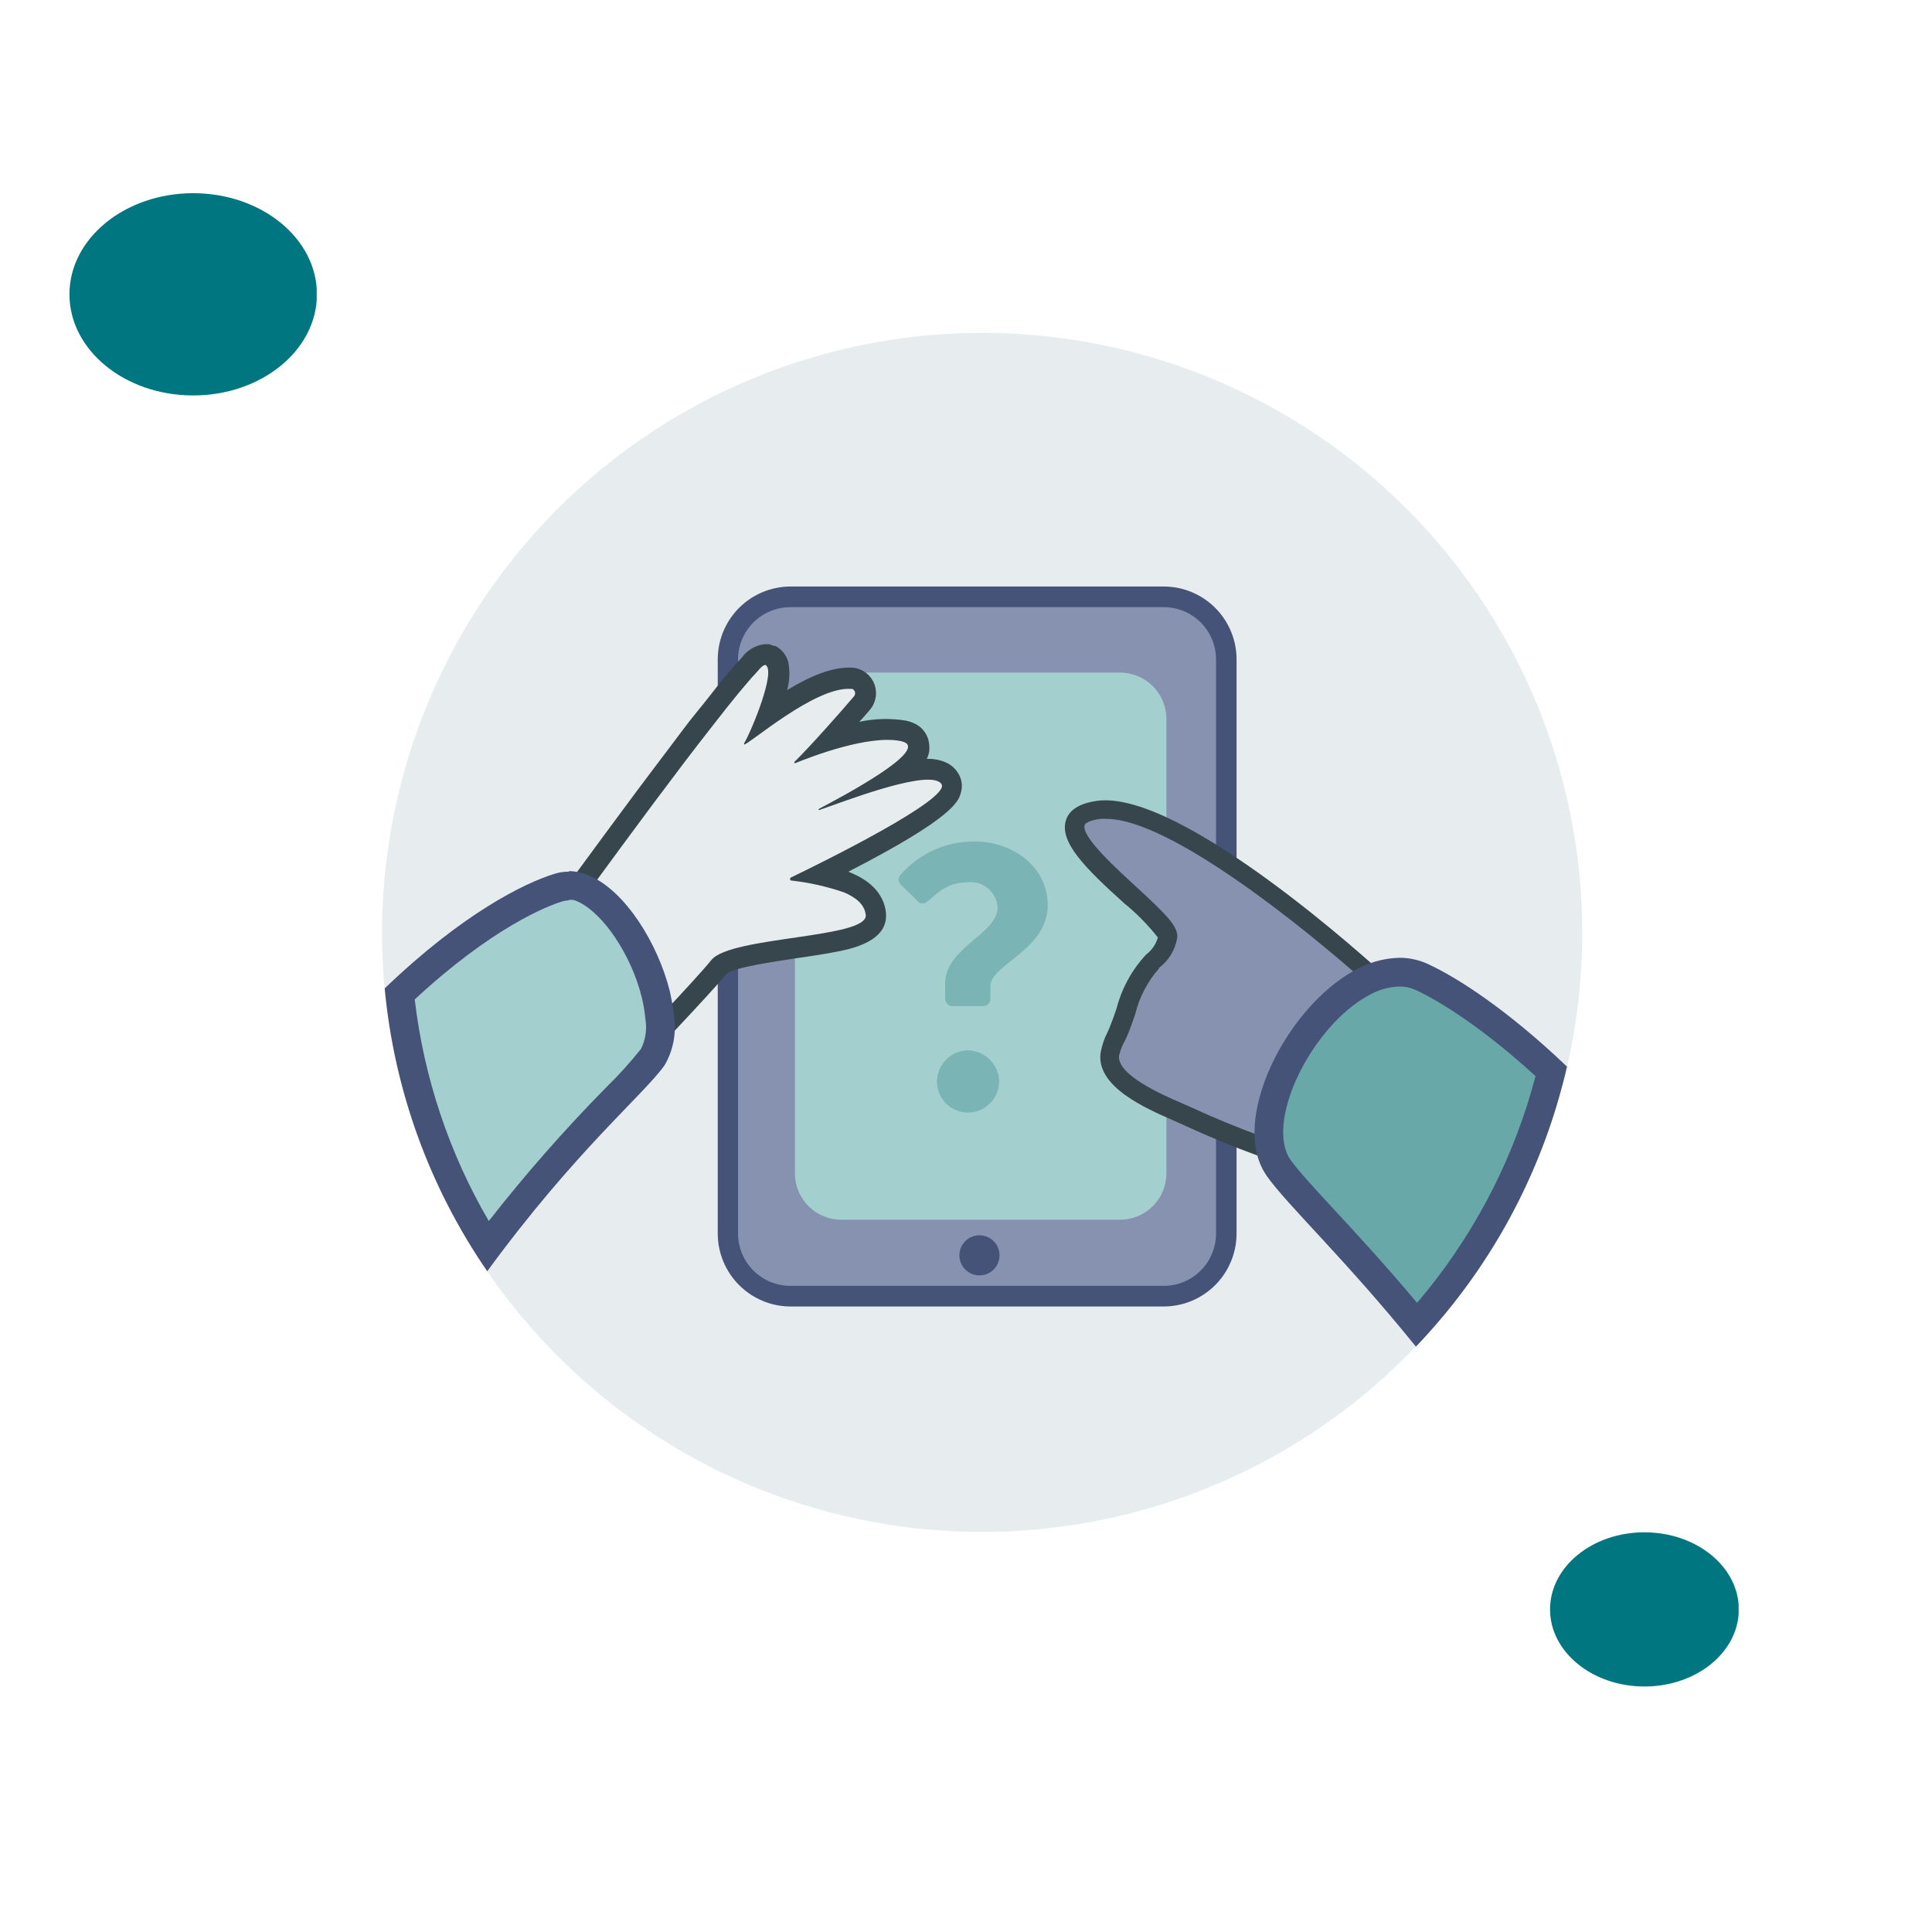 <svg xmlns="http://www.w3.org/2000/svg" xmlns:xlink="http://www.w3.org/1999/xlink" width="1080" zoomAndPan="magnify" viewBox="0 0 810 810" height="1080" preserveAspectRatio="xMidYMid meet" version="1.0"><defs><clipPath id="d1df1f492a"><path d="M 649.863 642.426 L 729 642.426 L 729 707.094 L 649.863 707.094 Z M 649.863 642.426 " clip-rule="nonzero"/></clipPath><clipPath id="07a725b141"><path d="M 729.012 674.75 C 729.012 692.609 711.301 707.074 689.457 707.074 C 667.613 707.074 649.863 692.609 649.863 674.75 C 649.863 656.891 667.574 642.426 689.418 642.426 C 711.262 642.426 729.012 656.891 729.012 674.75 " clip-rule="nonzero"/></clipPath><clipPath id="9973d53583"><path d="M 29.117 81 L 133 81 L 133 166 L 29.117 166 Z M 29.117 81 " clip-rule="nonzero"/></clipPath><clipPath id="fc3a51fe8c"><path d="M 132.875 123.395 C 132.875 146.789 109.668 165.793 80.996 165.793 C 52.328 165.793 29.117 146.789 29.117 123.395 C 29.117 100.004 52.328 81 80.996 81 C 109.668 81 132.875 99.965 132.875 123.395 " clip-rule="nonzero"/></clipPath><clipPath id="ff11c48582"><path d="M 160.141 139 L 663.391 139 L 663.391 642.23 L 160.141 642.23 Z M 160.141 139 " clip-rule="nonzero"/></clipPath></defs><rect x="-81" width="972" fill="#ffffff" y="-81" height="972" fill-opacity="1"/><rect x="-81" width="972" fill="#ffffff" y="-81" height="972" fill-opacity="1"/><g clip-path="url(#d1df1f492a)"><g clip-path="url(#07a725b141)"><path fill="#007681" d="M 649.863 642.426 L 728.93 642.426 L 728.93 707.094 L 649.863 707.094 Z M 649.863 642.426 " fill-opacity="1" fill-rule="nonzero"/></g></g><g clip-path="url(#9973d53583)"><g clip-path="url(#fc3a51fe8c)"><path fill="#007681" d="M 29.117 81 L 132.781 81 L 132.781 165.785 L 29.117 165.785 Z M 29.117 81 " fill-opacity="1" fill-rule="nonzero"/></g></g><g clip-path="url(#ff11c48582)"><path fill="#e7edef" d="M 656.973 447.184 C 655.977 451.562 654.832 455.941 653.586 460.273 C 650.91 469.586 647.699 478.711 643.961 487.652 C 640.227 496.594 635.984 505.289 631.238 513.738 C 626.492 522.188 621.273 530.336 615.582 538.18 C 609.891 546.023 603.766 553.512 597.207 560.645 C 596.012 561.988 594.77 563.281 593.523 564.574 C 589.387 568.902 585.098 573.078 580.66 577.098 C 576.223 581.121 571.648 584.98 566.938 588.676 C 562.227 592.371 557.387 595.891 552.422 599.242 C 547.461 602.59 542.383 605.758 537.191 608.746 C 532.004 611.73 526.711 614.531 521.324 617.141 C 515.934 619.75 510.457 622.164 504.895 624.379 C 499.332 626.598 493.699 628.613 487.992 630.43 C 482.285 632.246 476.523 633.855 470.699 635.262 C 464.879 636.664 459.016 637.859 453.109 638.844 C 447.203 639.828 441.27 640.602 435.305 641.164 C 429.344 641.727 423.371 642.074 417.383 642.207 C 411.398 642.344 405.414 642.266 399.434 641.973 C 393.449 641.68 387.488 641.176 381.543 640.457 C 375.598 639.738 369.688 638.809 363.809 637.668 C 357.93 636.527 352.098 635.18 346.316 633.621 C 340.535 632.066 334.816 630.305 329.16 628.34 C 323.504 626.371 317.922 624.207 312.422 621.844 C 306.918 619.48 301.508 616.922 296.188 614.172 C 290.871 611.422 285.656 608.488 280.547 605.363 C 275.438 602.242 270.445 598.941 265.57 595.461 C 260.695 591.984 255.953 588.336 251.34 584.516 C 246.727 580.699 242.254 576.723 237.926 572.582 C 233.598 568.445 229.422 564.16 225.398 559.727 C 221.375 555.289 217.516 550.715 213.82 546.004 C 210.121 541.293 206.598 536.457 203.246 531.496 C 199.895 526.531 196.727 521.457 193.738 516.266 C 190.75 511.078 187.949 505.789 185.34 500.398 C 182.727 495.012 180.312 489.535 178.094 483.973 C 175.871 478.414 173.855 472.777 172.035 467.074 C 170.219 461.367 168.605 455.605 167.199 449.785 C 165.793 443.961 164.598 438.098 163.609 432.191 C 162.625 426.285 161.848 420.352 161.285 414.391 C 160.887 410.508 160.637 406.578 160.438 402.746 C 160.234 398.277 160.145 393.805 160.18 389.332 C 160.211 384.855 160.363 380.387 160.633 375.918 C 160.902 371.453 161.293 366.996 161.801 362.551 C 162.309 358.105 162.938 353.676 163.68 349.266 C 164.426 344.852 165.289 340.465 166.266 336.098 C 167.246 331.73 168.34 327.395 169.551 323.086 C 170.762 318.777 172.086 314.508 173.523 310.27 C 174.961 306.031 176.512 301.836 178.176 297.684 C 179.836 293.527 181.609 289.422 183.488 285.363 C 185.371 281.301 187.359 277.293 189.453 273.34 C 191.551 269.387 193.746 265.492 196.051 261.656 C 198.352 257.82 200.758 254.047 203.262 250.34 C 205.766 246.629 208.367 242.992 211.066 239.422 C 213.762 235.852 216.555 232.359 219.438 228.938 C 222.324 225.516 225.297 222.176 228.359 218.914 C 231.422 215.652 234.57 212.473 237.805 209.379 C 241.035 206.285 244.348 203.281 247.742 200.363 C 251.137 197.445 254.602 194.621 258.148 191.891 C 261.691 189.156 265.305 186.523 268.988 183.984 C 272.672 181.445 276.422 179.004 280.234 176.664 C 284.051 174.324 287.926 172.09 291.859 169.957 C 295.793 167.824 299.781 165.797 303.82 163.879 C 307.863 161.957 311.953 160.148 316.09 158.445 C 320.23 156.746 324.41 155.156 328.633 153.676 C 332.855 152.199 337.117 150.832 341.414 149.582 C 345.707 148.332 350.035 147.195 354.391 146.176 C 358.746 145.152 363.129 144.25 367.535 143.465 C 371.938 142.676 376.359 142.008 380.801 141.457 C 385.242 140.906 389.695 140.473 394.156 140.16 C 398.621 139.848 403.09 139.652 407.562 139.578 C 412.039 139.504 416.512 139.547 420.98 139.711 C 425.453 139.875 429.918 140.16 434.375 140.562 C 438.832 140.961 443.273 141.484 447.703 142.121 C 452.129 142.762 456.539 143.52 460.926 144.391 C 465.316 145.266 469.676 146.258 474.012 147.363 C 478.348 148.469 482.652 149.691 486.922 151.027 C 491.191 152.363 495.422 153.816 499.617 155.375 C 503.809 156.938 507.957 158.613 512.062 160.395 C 516.164 162.18 520.219 164.07 524.219 166.07 C 528.223 168.07 532.168 170.176 536.059 172.387 C 539.949 174.598 543.781 176.91 547.547 179.324 C 551.312 181.738 555.012 184.25 558.648 186.863 C 562.281 189.477 565.84 192.184 569.328 194.984 C 572.816 197.785 576.23 200.68 579.562 203.664 C 582.898 206.648 586.148 209.719 589.32 212.875 C 592.488 216.035 595.574 219.273 598.57 222.598 C 601.57 225.918 604.477 229.316 607.293 232.793 C 610.109 236.273 612.828 239.82 615.457 243.445 C 618.082 247.066 620.609 250.758 623.043 254.512 C 625.473 258.27 627.801 262.09 630.023 265.973 C 632.25 269.852 634.371 273.793 636.387 277.785 C 638.402 281.781 640.312 285.824 642.113 289.922 C 643.914 294.02 645.602 298.16 647.18 302.348 C 648.762 306.535 650.227 310.758 651.582 315.023 C 652.934 319.289 654.172 323.586 655.297 327.918 C 656.422 332.25 657.43 336.605 658.324 340.992 C 659.215 345.375 659.988 349.781 660.645 354.207 C 661.301 358.633 661.84 363.074 662.262 367.527 C 662.68 371.984 662.98 376.445 663.164 380.918 C 663.344 385.387 663.406 389.859 663.352 394.336 C 663.293 398.809 663.117 403.277 662.824 407.742 C 662.527 412.207 662.113 416.66 661.582 421.105 C 661.047 425.547 660.398 429.973 659.629 434.379 C 658.859 438.789 657.973 443.172 656.973 447.531 Z M 656.973 447.184 " fill-opacity="1" fill-rule="nonzero"/></g><path fill="#8692af" d="M 514.152 280.281 L 514.152 513.02 C 514.152 514.008 514.105 514.992 514.008 515.973 C 513.91 516.953 513.766 517.926 513.574 518.895 C 513.383 519.863 513.141 520.816 512.855 521.762 C 512.57 522.703 512.238 523.633 511.859 524.543 C 511.484 525.453 511.062 526.344 510.598 527.211 C 510.133 528.082 509.625 528.926 509.078 529.746 C 508.531 530.566 507.945 531.359 507.32 532.121 C 506.691 532.883 506.031 533.613 505.336 534.309 C 504.637 535.008 503.906 535.668 503.145 536.293 C 502.383 536.918 501.594 537.504 500.773 538.055 C 499.953 538.602 499.109 539.109 498.238 539.574 C 497.367 540.039 496.477 540.457 495.566 540.836 C 494.656 541.211 493.73 541.543 492.785 541.832 C 491.84 542.117 490.887 542.355 489.918 542.547 C 488.953 542.742 487.977 542.887 486.996 542.98 C 486.016 543.078 485.031 543.129 484.047 543.129 L 335.305 543.129 C 334.32 543.129 333.336 543.078 332.355 542.98 C 331.371 542.887 330.398 542.742 329.434 542.547 C 328.465 542.355 327.508 542.117 326.566 541.832 C 325.621 541.543 324.695 541.211 323.785 540.836 C 322.871 540.457 321.984 540.039 321.113 539.574 C 320.242 539.109 319.398 538.602 318.578 538.055 C 317.758 537.504 316.969 536.918 316.207 536.293 C 315.445 535.668 314.715 535.008 314.016 534.309 C 313.32 533.613 312.656 532.883 312.031 532.121 C 311.406 531.359 310.82 530.566 310.273 529.746 C 309.727 528.926 309.219 528.082 308.754 527.211 C 308.289 526.344 307.867 525.453 307.492 524.543 C 307.113 523.633 306.781 522.703 306.496 521.762 C 306.207 520.816 305.969 519.863 305.777 518.895 C 305.586 517.926 305.441 516.953 305.344 515.973 C 305.246 514.992 305.199 514.008 305.199 513.02 L 305.199 280.281 C 305.199 279.293 305.246 278.312 305.344 277.328 C 305.441 276.348 305.586 275.375 305.777 274.406 C 305.969 273.441 306.207 272.484 306.496 271.543 C 306.781 270.598 307.113 269.672 307.492 268.758 C 307.867 267.848 308.289 266.957 308.754 266.09 C 309.219 265.219 309.727 264.375 310.273 263.555 C 310.82 262.734 311.406 261.945 312.031 261.18 C 312.656 260.418 313.32 259.691 314.016 258.992 C 314.715 258.297 315.445 257.633 316.207 257.008 C 316.969 256.383 317.758 255.797 318.578 255.25 C 319.398 254.699 320.242 254.195 321.113 253.73 C 321.984 253.266 322.871 252.844 323.785 252.465 C 324.695 252.09 325.621 251.758 326.566 251.473 C 327.508 251.184 328.465 250.945 329.434 250.754 C 330.398 250.559 331.371 250.414 332.355 250.32 C 333.336 250.223 334.32 250.176 335.305 250.176 L 484.047 250.176 C 485.031 250.176 486.016 250.223 486.996 250.32 C 487.977 250.414 488.953 250.559 489.918 250.754 C 490.887 250.945 491.84 251.184 492.785 251.473 C 493.73 251.758 494.656 252.09 495.566 252.465 C 496.477 252.844 497.367 253.266 498.238 253.73 C 499.109 254.195 499.953 254.699 500.773 255.25 C 501.594 255.797 502.383 256.383 503.145 257.008 C 503.906 257.633 504.637 258.297 505.336 258.992 C 506.031 259.691 506.691 260.418 507.32 261.18 C 507.945 261.945 508.531 262.734 509.078 263.555 C 509.625 264.375 510.133 265.219 510.598 266.09 C 511.062 266.957 511.484 267.848 511.859 268.758 C 512.238 269.672 512.57 270.598 512.855 271.543 C 513.141 272.484 513.383 273.441 513.574 274.406 C 513.766 275.375 513.91 276.348 514.008 277.328 C 514.105 278.312 514.152 279.293 514.152 280.281 Z M 514.152 280.281 " fill-opacity="1" fill-rule="nonzero"/><path fill="#465378" d="M 487.977 245.895 L 331.422 245.895 C 330.426 245.895 329.43 245.945 328.434 246.047 C 327.441 246.145 326.457 246.293 325.477 246.488 C 324.496 246.684 323.531 246.93 322.574 247.219 C 321.617 247.512 320.68 247.848 319.758 248.23 C 318.836 248.613 317.934 249.039 317.055 249.512 C 316.172 249.984 315.316 250.496 314.488 251.051 C 313.656 251.605 312.855 252.199 312.086 252.836 C 311.312 253.469 310.574 254.137 309.867 254.844 C 309.16 255.551 308.492 256.289 307.859 257.062 C 307.227 257.832 306.629 258.633 306.074 259.465 C 305.52 260.293 305.008 261.148 304.535 262.031 C 304.062 262.91 303.637 263.812 303.254 264.734 C 302.871 265.656 302.535 266.594 302.242 267.551 C 301.953 268.504 301.711 269.473 301.512 270.453 C 301.316 271.43 301.168 272.418 301.07 273.41 C 300.973 274.406 300.922 275.402 300.918 276.398 L 300.918 517.199 C 300.922 518.199 300.973 519.195 301.07 520.191 C 301.168 521.184 301.316 522.172 301.512 523.152 C 301.711 524.133 301.953 525.102 302.242 526.055 C 302.535 527.012 302.871 527.953 303.254 528.875 C 303.637 529.797 304.062 530.699 304.535 531.582 C 305.004 532.461 305.52 533.316 306.074 534.148 C 306.629 534.98 307.223 535.781 307.855 536.555 C 308.488 537.328 309.16 538.066 309.863 538.773 C 310.57 539.48 311.309 540.152 312.082 540.785 C 312.852 541.422 313.652 542.016 314.484 542.574 C 315.312 543.129 316.168 543.645 317.051 544.117 C 317.93 544.59 318.832 545.02 319.754 545.402 C 320.676 545.785 321.617 546.125 322.57 546.418 C 323.527 546.711 324.492 546.953 325.473 547.152 C 326.453 547.348 327.441 547.5 328.434 547.598 C 329.43 547.699 330.426 547.754 331.422 547.754 L 487.977 547.754 C 488.977 547.75 489.973 547.695 490.965 547.594 C 491.957 547.492 492.941 547.344 493.922 547.145 C 494.898 546.945 495.863 546.699 496.82 546.406 C 497.773 546.113 498.711 545.773 499.633 545.387 C 500.551 545.004 501.453 544.574 502.332 544.102 C 503.211 543.629 504.062 543.113 504.895 542.555 C 505.723 542 506.52 541.402 507.289 540.77 C 508.062 540.133 508.797 539.465 509.504 538.758 C 510.207 538.051 510.875 537.309 511.508 536.539 C 512.141 535.766 512.734 534.965 513.289 534.133 C 513.844 533.305 514.355 532.449 514.824 531.566 C 515.293 530.688 515.719 529.785 516.102 528.863 C 516.484 527.941 516.82 527.004 517.109 526.047 C 517.402 525.094 517.645 524.125 517.84 523.145 C 518.035 522.168 518.184 521.18 518.281 520.188 C 518.379 519.195 518.43 518.199 518.434 517.199 L 518.434 276.398 C 518.43 275.402 518.379 274.406 518.281 273.414 C 518.184 272.422 518.035 271.438 517.84 270.457 C 517.645 269.48 517.398 268.512 517.109 267.559 C 516.82 266.605 516.484 265.668 516.102 264.746 C 515.719 263.824 515.293 262.922 514.824 262.043 C 514.352 261.164 513.84 260.309 513.285 259.48 C 512.73 258.648 512.141 257.848 511.508 257.078 C 510.875 256.305 510.207 255.566 509.5 254.863 C 508.797 254.156 508.059 253.484 507.289 252.852 C 506.516 252.219 505.719 251.625 504.891 251.066 C 504.059 250.512 503.207 250 502.328 249.527 C 501.449 249.055 500.547 248.629 499.629 248.246 C 498.707 247.859 497.77 247.523 496.816 247.23 C 495.863 246.938 494.895 246.695 493.918 246.496 C 492.941 246.301 491.953 246.152 490.961 246.051 C 489.969 245.949 488.977 245.898 487.977 245.895 Z M 509.824 517.199 C 509.824 517.918 509.789 518.633 509.719 519.344 C 509.648 520.055 509.543 520.766 509.402 521.465 C 509.266 522.168 509.09 522.863 508.883 523.547 C 508.676 524.234 508.434 524.906 508.16 525.57 C 507.887 526.23 507.582 526.875 507.246 527.508 C 506.906 528.141 506.539 528.754 506.145 529.352 C 505.746 529.945 505.32 530.52 504.867 531.074 C 504.414 531.629 503.934 532.16 503.426 532.664 C 502.922 533.172 502.391 533.652 501.84 534.109 C 501.285 534.562 500.711 534.992 500.117 535.391 C 499.523 535.789 498.91 536.156 498.277 536.496 C 497.648 536.832 497 537.141 496.34 537.414 C 495.68 537.691 495.008 537.934 494.32 538.141 C 493.637 538.352 492.945 538.527 492.242 538.668 C 491.539 538.809 490.832 538.914 490.121 538.988 C 489.406 539.059 488.691 539.094 487.977 539.098 L 331.422 539.098 C 330.703 539.098 329.988 539.066 329.273 538.996 C 328.559 538.926 327.848 538.824 327.141 538.684 C 326.438 538.547 325.738 538.375 325.051 538.168 C 324.363 537.957 323.688 537.719 323.023 537.445 C 322.355 537.172 321.707 536.867 321.074 536.527 C 320.438 536.191 319.82 535.824 319.223 535.426 C 318.625 535.027 318.047 534.602 317.492 534.148 C 316.934 533.691 316.402 533.211 315.891 532.703 C 315.383 532.195 314.898 531.668 314.441 531.113 C 313.984 530.559 313.555 529.98 313.156 529.387 C 312.754 528.789 312.383 528.172 312.043 527.539 C 311.703 526.906 311.395 526.258 311.117 525.594 C 310.84 524.934 310.598 524.258 310.387 523.57 C 310.18 522.883 310 522.188 309.859 521.48 C 309.719 520.777 309.609 520.066 309.539 519.352 C 309.469 518.637 309.43 517.918 309.43 517.199 L 309.43 276.398 C 309.426 274.191 309.758 272.035 310.422 269.93 C 310.77 268.824 311.203 267.754 311.719 266.715 C 312.234 265.676 312.832 264.688 313.504 263.742 C 314.18 262.801 314.922 261.914 315.738 261.09 C 316.551 260.266 317.426 259.508 318.359 258.82 C 319.293 258.137 320.273 257.527 321.305 256.996 C 322.336 256.465 323.398 256.016 324.5 255.652 C 325.602 255.293 326.723 255.02 327.867 254.832 C 329.012 254.648 330.164 254.555 331.324 254.555 L 487.977 254.555 C 488.691 254.555 489.406 254.59 490.117 254.664 C 490.828 254.734 491.535 254.84 492.234 254.98 C 492.938 255.121 493.629 255.297 494.312 255.504 C 494.996 255.715 495.668 255.957 496.328 256.23 C 496.988 256.504 497.637 256.809 498.266 257.148 C 498.895 257.484 499.508 257.852 500.102 258.25 C 500.695 258.648 501.27 259.074 501.824 259.527 C 502.375 259.98 502.902 260.461 503.41 260.965 C 503.914 261.473 504.395 262 504.848 262.555 C 505.301 263.105 505.727 263.68 506.125 264.273 C 506.523 264.867 506.891 265.48 507.23 266.109 C 507.566 266.742 507.871 267.387 508.148 268.047 C 508.422 268.707 508.664 269.379 508.871 270.062 C 509.078 270.746 509.254 271.441 509.395 272.141 C 509.535 272.844 509.641 273.547 509.715 274.258 C 509.785 274.973 509.82 275.684 509.824 276.398 Z M 509.824 517.199 " fill-opacity="1" fill-rule="nonzero"/><path fill="#a4cfcf" d="M 489.023 301.43 L 489.023 491.922 C 489.023 492.559 488.992 493.195 488.93 493.828 C 488.867 494.461 488.773 495.094 488.648 495.719 C 488.523 496.344 488.371 496.961 488.184 497.57 C 488 498.18 487.785 498.777 487.539 499.367 C 487.297 499.957 487.023 500.531 486.727 501.094 C 486.426 501.656 486.098 502.203 485.742 502.73 C 485.391 503.262 485.008 503.773 484.605 504.266 C 484.203 504.758 483.773 505.23 483.324 505.68 C 482.871 506.129 482.402 506.559 481.91 506.961 C 481.414 507.367 480.906 507.746 480.375 508.098 C 479.844 508.453 479.301 508.781 478.738 509.082 C 478.176 509.383 477.598 509.652 477.012 509.898 C 476.422 510.141 475.824 510.355 475.215 510.539 C 474.602 510.727 473.984 510.879 473.359 511.004 C 472.734 511.129 472.105 511.223 471.473 511.285 C 470.836 511.348 470.203 511.379 469.566 511.379 L 352.723 511.379 C 352.086 511.379 351.449 511.348 350.816 511.285 C 350.18 511.223 349.551 511.129 348.926 511.004 C 348.301 510.879 347.684 510.727 347.074 510.539 C 346.465 510.355 345.863 510.141 345.277 509.898 C 344.688 509.652 344.113 509.383 343.551 509.082 C 342.988 508.781 342.441 508.453 341.914 508.098 C 341.383 507.746 340.871 507.367 340.379 506.961 C 339.887 506.559 339.414 506.129 338.965 505.68 C 338.512 505.23 338.086 504.758 337.68 504.266 C 337.277 503.773 336.898 503.262 336.543 502.73 C 336.191 502.203 335.863 501.656 335.562 501.094 C 335.262 500.531 334.988 499.957 334.746 499.367 C 334.504 498.777 334.289 498.18 334.102 497.57 C 333.918 496.961 333.762 496.344 333.641 495.719 C 333.516 495.094 333.422 494.461 333.359 493.828 C 333.297 493.195 333.266 492.559 333.266 491.922 L 333.266 301.43 C 333.266 300.793 333.297 300.156 333.359 299.523 C 333.422 298.887 333.516 298.258 333.641 297.633 C 333.762 297.008 333.918 296.391 334.102 295.781 C 334.289 295.172 334.504 294.574 334.746 293.984 C 334.988 293.395 335.262 292.82 335.562 292.258 C 335.863 291.695 336.191 291.148 336.543 290.621 C 336.898 290.09 337.277 289.578 337.68 289.086 C 338.086 288.594 338.512 288.121 338.965 287.672 C 339.414 287.223 339.887 286.793 340.379 286.391 C 340.871 285.984 341.383 285.605 341.914 285.25 C 342.441 284.898 342.988 284.57 343.551 284.27 C 344.113 283.969 344.688 283.699 345.277 283.453 C 345.863 283.211 346.465 282.996 347.074 282.812 C 347.684 282.625 348.301 282.473 348.926 282.348 C 349.551 282.223 350.18 282.129 350.816 282.066 C 351.449 282.004 352.086 281.973 352.723 281.973 L 469.566 281.973 C 470.203 281.973 470.836 282.004 471.473 282.066 C 472.105 282.129 472.734 282.223 473.359 282.348 C 473.984 282.473 474.602 282.625 475.215 282.812 C 475.824 282.996 476.422 283.211 477.012 283.453 C 477.598 283.699 478.176 283.969 478.738 284.27 C 479.301 284.57 479.844 284.898 480.375 285.25 C 480.906 285.605 481.414 285.984 481.91 286.391 C 482.402 286.793 482.871 287.223 483.324 287.672 C 483.773 288.121 484.203 288.594 484.605 289.086 C 485.008 289.578 485.391 290.09 485.742 290.621 C 486.098 291.148 486.426 291.695 486.727 292.258 C 487.023 292.82 487.297 293.395 487.539 293.984 C 487.785 294.574 488 295.172 488.184 295.781 C 488.371 296.391 488.523 297.008 488.648 297.633 C 488.773 298.258 488.867 298.887 488.93 299.523 C 488.992 300.156 489.023 300.793 489.023 301.43 Z M 489.023 301.43 " fill-opacity="1" fill-rule="nonzero"/><path fill="#465378" d="M 419.055 526.309 C 419.055 526.859 419 527.406 418.895 527.949 C 418.785 528.488 418.625 529.016 418.414 529.527 C 418.203 530.035 417.945 530.52 417.637 530.98 C 417.332 531.438 416.984 531.863 416.594 532.254 C 416.203 532.645 415.777 532.992 415.316 533.301 C 414.859 533.605 414.375 533.867 413.863 534.078 C 413.355 534.289 412.828 534.449 412.285 534.555 C 411.746 534.664 411.199 534.719 410.645 534.719 C 410.094 534.719 409.547 534.664 409.004 534.555 C 408.465 534.449 407.938 534.289 407.426 534.078 C 406.918 533.867 406.434 533.605 405.973 533.301 C 405.516 532.992 405.09 532.645 404.699 532.254 C 404.309 531.863 403.961 531.438 403.652 530.98 C 403.348 530.52 403.086 530.035 402.875 529.527 C 402.664 529.016 402.504 528.488 402.398 527.949 C 402.289 527.406 402.234 526.859 402.234 526.309 C 402.234 525.754 402.289 525.207 402.398 524.668 C 402.504 524.125 402.664 523.598 402.875 523.09 C 403.086 522.578 403.348 522.094 403.652 521.637 C 403.961 521.176 404.309 520.75 404.699 520.359 C 405.09 519.969 405.516 519.621 405.973 519.316 C 406.434 519.008 406.918 518.75 407.426 518.539 C 407.938 518.328 408.465 518.168 409.004 518.059 C 409.547 517.953 410.094 517.898 410.645 517.898 C 411.199 517.898 411.746 517.953 412.285 518.059 C 412.828 518.168 413.355 518.328 413.863 518.539 C 414.375 518.75 414.859 519.008 415.316 519.316 C 415.777 519.621 416.203 519.969 416.594 520.359 C 416.984 520.75 417.332 521.176 417.637 521.637 C 417.945 522.094 418.203 522.578 418.414 523.09 C 418.625 523.598 418.785 524.125 418.895 524.668 C 419 525.207 419.055 525.754 419.055 526.309 Z M 419.055 526.309 " fill-opacity="1" fill-rule="nonzero"/><path fill="#e7edef" d="M 301.465 405.234 C 295.047 413.148 269.121 440.418 257.227 452.758 C 249.215 442.805 240.758 433.602 232.695 423.848 C 227.719 417.727 223.039 411.258 218.461 404.836 C 218.859 404.438 219.109 404.09 219.258 403.941 L 233.293 384.535 L 244.391 369.355 L 257.027 352.137 C 261.508 346.117 265.938 340.094 270.414 334.125 C 274.895 328.152 279.172 322.379 283.602 316.559 C 288.031 310.734 291.715 305.957 295.793 300.734 C 299.227 296.355 302.609 292.023 306.145 287.746 C 308.781 284.559 311.121 281.625 313.859 278.836 L 314.406 278.34 C 315.164 277.23 316.109 276.316 317.242 275.59 C 318.371 274.863 319.602 274.387 320.922 274.16 L 322.219 274.16 L 323.262 274.656 C 324.051 275.078 324.723 275.641 325.277 276.34 C 325.828 277.043 326.219 277.824 326.449 278.688 C 327.691 283.168 325.203 291.926 322.316 299.637 C 334.559 291.078 347.496 283.465 357.152 284.262 C 357.824 284.305 358.469 284.453 359.09 284.711 C 359.543 284.91 359.969 285.16 360.363 285.461 C 360.754 285.758 361.109 286.102 361.426 286.48 C 361.742 286.863 362.012 287.273 362.23 287.719 C 362.449 288.16 362.617 288.625 362.73 289.105 C 362.844 289.586 362.898 290.074 362.902 290.57 C 362.902 291.066 362.844 291.555 362.73 292.035 C 362.617 292.52 362.453 292.98 362.234 293.426 C 362.012 293.867 361.746 294.281 361.43 294.664 C 358.445 298.145 353.07 304.266 347.797 310.188 C 358.047 307.055 370.238 304.516 378.945 306.355 C 379.66 306.52 380.355 306.738 381.035 307.004 C 381.629 307.215 382.18 307.508 382.688 307.879 C 383.195 308.254 383.637 308.695 384.012 309.199 C 384.387 309.703 384.684 310.25 384.898 310.844 C 385.109 311.438 385.234 312.047 385.266 312.676 C 385.266 314.516 385.266 317.652 376.656 324.172 C 379.523 323.211 382.469 322.664 385.488 322.539 C 388.508 322.41 391.488 322.707 394.422 323.426 C 395.906 324.027 397.102 324.988 398.008 326.312 C 398.48 327.051 398.777 327.855 398.898 328.723 C 399.02 329.594 398.953 330.445 398.703 331.289 C 398.008 333.676 396.066 340.742 343.566 366.816 C 347.609 367.527 351.543 368.641 355.359 370.152 C 356.859 370.574 358.27 371.195 359.59 372.02 C 360.91 372.844 362.09 373.832 363.129 374.992 C 364.172 376.148 365.027 377.43 365.703 378.832 C 366.379 380.234 366.848 381.703 367.102 383.238 C 368.051 392.445 354.164 394.484 333.215 397.523 C 321.719 399.113 304.453 401.652 301.465 405.234 Z M 301.465 405.234 " fill-opacity="1" fill-rule="nonzero"/><path fill="#37454c" d="M 304.699 408.172 C 297.883 416.531 271.609 444.098 259.914 456.242 L 254.691 449.375 C 266.633 436.934 292.109 410.16 298.281 402.449 C 306.441 392.496 363.918 393.441 362.973 383.637 C 362.523 379.16 358.742 376.223 353.867 374.133 C 346.652 371.66 339.254 370 331.672 369.156 C 331.379 369.039 331.234 368.824 331.234 368.512 C 331.234 368.195 331.379 367.98 331.672 367.863 C 343.566 362.141 398.801 334.969 394.723 328.75 C 394.32 328.168 393.789 327.754 393.129 327.504 C 384.867 324.07 354.414 335.816 343.367 339.648 C 343.246 339.594 343.188 339.504 343.188 339.375 C 343.188 339.242 343.246 339.152 343.367 339.102 C 354.863 333.078 388.402 314.965 379.098 311.133 L 377.801 310.734 C 364.367 307.898 340.281 317.156 333.465 319.941 L 333.164 319.941 C 333.113 319.91 333.07 319.867 333.043 319.816 C 333.012 319.762 332.996 319.703 332.996 319.645 C 332.996 319.582 333.012 319.523 333.043 319.473 C 333.07 319.418 333.113 319.375 333.164 319.344 C 339.336 313.324 353.07 297.848 358.047 291.926 C 358.145 291.809 358.227 291.68 358.297 291.543 C 358.367 291.406 358.418 291.266 358.453 291.117 C 358.488 290.969 358.508 290.816 358.512 290.664 C 358.512 290.512 358.496 290.359 358.461 290.211 C 358.426 290.062 358.379 289.918 358.309 289.781 C 358.242 289.641 358.16 289.516 358.066 289.395 C 357.969 289.277 357.859 289.172 357.738 289.078 C 357.617 288.984 357.488 288.902 357.352 288.84 C 357.152 288.793 356.953 288.793 356.754 288.84 C 341.824 287.598 313.359 312.676 311.965 312.129 C 311.965 312.129 311.965 312.129 311.965 311.633 C 315.004 306.656 325.551 281.125 320.922 278.789 C 319.582 278.789 317.887 281.176 317.043 282.074 C 314.406 284.809 312.066 287.797 309.527 290.73 C 306.043 294.961 302.66 299.289 299.277 303.621 C 295.148 308.844 291.117 314.121 287.086 319.395 L 273.898 336.91 L 260.562 354.926 L 247.922 372.145 L 236.824 387.07 L 228.168 399.016 L 222.793 406.43 C 222.793 406.727 222.047 407.375 221.301 408.219 L 216.324 400.855 L 221.301 393.641 C 224.184 389.609 227.121 385.629 230.008 381.648 C 233.691 376.672 237.371 371.695 241.105 366.719 C 245.336 360.945 249.516 355.223 253.793 349.449 L 267.129 331.438 C 271.559 325.566 275.938 319.691 280.367 313.871 C 284.797 308.047 288.23 303.223 292.359 298.246 C 296.492 293.27 299.676 288.941 302.762 285.207 C 305.844 281.477 307.738 279.035 310.672 276.102 L 310.973 275.754 C 312.094 274.18 313.488 272.898 315.152 271.91 C 316.812 270.922 318.605 270.312 320.527 270.078 L 322.516 270.078 L 324.508 270.824 L 325.105 270.824 C 326.426 271.523 327.555 272.457 328.488 273.625 C 329.422 274.793 330.086 276.102 330.477 277.543 C 331.246 281.516 331.082 285.445 329.98 289.336 C 339.633 283.465 349.289 279.387 357.449 279.934 C 358.586 280.02 359.684 280.285 360.734 280.73 C 361.121 280.895 361.5 281.082 361.867 281.289 C 362.23 281.5 362.586 281.73 362.922 281.98 C 363.262 282.23 363.586 282.5 363.895 282.789 C 364.199 283.078 364.488 283.387 364.762 283.707 C 365.031 284.031 365.285 284.367 365.516 284.723 C 365.746 285.074 365.957 285.438 366.145 285.816 C 366.336 286.195 366.5 286.582 366.645 286.977 C 366.785 287.375 366.906 287.777 367 288.188 C 367.098 288.602 367.168 289.016 367.215 289.434 C 367.262 289.852 367.281 290.273 367.281 290.695 C 367.277 291.117 367.25 291.539 367.195 291.957 C 367.145 292.375 367.066 292.789 366.965 293.199 C 366.863 293.609 366.742 294.012 366.594 294.406 C 366.445 294.801 366.273 295.184 366.078 295.559 C 365.887 295.934 365.668 296.297 365.434 296.645 C 365.195 296.996 364.941 297.328 364.664 297.648 C 363.52 298.992 362.027 300.734 360.285 302.625 C 366.758 301.242 373.258 301.078 379.793 302.125 C 380.789 302.312 381.754 302.613 382.68 303.023 C 383.66 303.391 384.566 303.895 385.402 304.531 C 386.234 305.168 386.957 305.91 387.574 306.762 C 388.188 307.609 388.668 308.531 389.012 309.52 C 389.355 310.512 389.551 311.527 389.598 312.578 C 389.801 314.539 389.453 316.395 388.551 318.148 C 391.145 318.07 393.648 318.5 396.066 319.445 C 398.383 320.371 400.227 321.879 401.59 323.973 C 402.414 325.211 402.938 326.566 403.152 328.039 C 403.371 329.512 403.266 330.957 402.832 332.383 C 401.887 335.867 399.996 342.684 355.656 365.473 L 357 366.023 C 368 370.648 370.934 377.668 371.434 382.691 C 372.129 389.906 366.906 394.984 355.906 397.871 C 349.836 399.414 342.023 400.559 333.812 401.75 C 324.355 403.195 308.184 405.535 304.699 408.172 Z M 304.699 408.172 " fill-opacity="1" fill-rule="nonzero"/><path fill="#8692af" d="M 577.648 411.406 C 577.648 411.406 494.496 334.672 460.609 339.547 C 426.719 344.426 490.465 383.938 489.668 392.793 C 489.262 394.883 488.48 396.82 487.328 398.609 C 486.176 400.398 484.734 401.91 483 403.145 C 474.59 411.156 473.047 422.551 468.52 433.004 C 466.957 435.961 465.844 439.078 465.188 442.359 C 463.645 454.848 488.574 464.055 497.383 468.137 C 507.934 473.109 518.68 477.391 529.578 481.371 L 530.473 481.719 Z M 577.648 411.406 " fill-opacity="1" fill-rule="nonzero"/><path fill="#37454c" d="M 532.066 486.25 L 528.383 484.906 C 517.039 480.773 506.09 476.246 495.891 471.52 L 492.355 469.926 C 480.113 464.602 459.711 455.645 461.402 441.613 C 461.91 438.543 462.871 435.621 464.289 432.852 L 465.035 431.211 C 466.18 428.426 467.176 425.637 468.172 422.652 C 469.262 418.469 470.848 414.48 472.926 410.691 C 475.008 406.902 477.52 403.426 480.465 400.258 C 481.664 399.363 482.691 398.297 483.543 397.059 C 484.395 395.824 485.027 394.484 485.438 393.043 C 481.301 387.785 476.641 383.039 471.457 378.812 C 454.836 363.883 444.137 353.035 446.875 343.977 C 448.215 339.547 452.598 336.812 459.859 335.766 C 495.191 330.789 576.754 405.434 580.188 408.617 L 582.727 410.957 Z M 463.941 343.332 C 463.031 343.254 462.117 343.254 461.203 343.332 C 456.824 343.926 454.984 345.121 454.734 345.918 C 453.242 350.895 468.77 364.828 477.078 372.441 C 488.574 383.141 494.098 388.367 493.551 393.191 C 493.133 395.711 492.262 398.066 490.934 400.25 C 489.609 402.434 487.93 404.297 485.887 405.832 L 485.887 406.082 C 483.473 408.82 481.422 411.812 479.738 415.051 C 478.055 418.293 476.789 421.688 475.934 425.238 C 474.891 428.227 473.844 431.359 472.551 434.348 L 471.703 436.137 C 470.559 438.16 469.715 440.297 469.168 442.559 C 468.172 450.617 487.23 458.98 495.344 462.461 L 499.074 464.105 C 508.48 468.434 518.48 472.613 528.934 476.445 L 572.426 411.754 C 548.59 390.457 490.766 343.332 463.941 343.332 Z M 463.941 343.332 " fill-opacity="1" fill-rule="nonzero"/><path fill="#a4cfcf" d="M 204.527 522.527 C 199.469 514.566 194.883 506.34 190.77 497.852 C 186.656 489.363 183.043 480.668 179.93 471.766 C 176.816 462.859 174.227 453.805 172.16 444.602 C 170.09 435.402 168.555 426.109 167.555 416.73 C 202.09 384.086 227.27 374.184 234.188 371.945 C 235.32 371.582 236.484 371.367 237.672 371.297 L 238.469 371.297 C 239.422 371.305 240.367 371.402 241.305 371.594 C 242.484 371.93 243.629 372.363 244.738 372.891 C 257.027 377.867 270.066 397.125 274.992 417.227 C 275.391 418.82 275.738 420.461 275.988 422.203 C 276.289 423.852 276.504 425.512 276.637 427.18 C 277.078 429.98 277.047 432.773 276.543 435.566 C 276.039 438.355 275.094 440.984 273.699 443.453 C 269.082 449.379 264.105 454.984 258.77 460.273 C 239.352 479.855 221.27 500.609 204.527 522.527 Z M 204.527 522.527 " fill-opacity="1" fill-rule="nonzero"/><path fill="#465378" d="M 238.469 377.27 L 240.059 377.27 C 240.805 377.402 241.52 377.633 242.199 377.965 C 252.898 382.84 264.641 400.258 269.121 418.324 C 269.469 419.816 269.77 421.359 270.016 422.801 C 270.266 424.246 270.465 425.938 270.613 427.43 C 270.953 429.535 270.965 431.641 270.641 433.75 C 270.316 435.855 269.68 437.863 268.723 439.77 C 264.215 445.43 259.371 450.789 254.191 455.844 C 236.699 473.598 220.277 492.293 204.926 511.926 C 196.617 497.672 189.844 482.723 184.613 467.074 C 179.383 451.422 175.805 435.406 173.875 419.02 C 206.32 388.914 229.508 379.758 235.93 377.867 C 236.562 377.684 237.211 377.57 237.871 377.516 L 238.469 377.516 M 238.469 365.473 L 237.422 365.473 C 235.723 365.543 234.062 365.844 232.445 366.371 C 219.855 370.203 193.828 383.09 161.285 414.391 C 162.27 424.988 163.926 435.477 166.25 445.859 C 168.574 456.242 171.551 466.438 175.176 476.441 C 178.805 486.445 183.051 496.176 187.922 505.637 C 192.793 515.098 198.246 524.211 204.281 532.977 C 241.305 482.367 269.617 459.227 278.574 446.688 C 280.379 443.641 281.625 440.379 282.316 436.902 C 283.008 433.43 283.105 429.941 282.605 426.434 C 282.605 424.594 282.207 422.75 281.859 420.812 C 281.512 418.871 281.215 417.328 280.816 415.535 C 275.84 395.629 262.203 373.484 246.977 367.066 C 245.547 366.461 244.07 365.996 242.547 365.672 C 241.203 365.375 239.844 365.223 238.469 365.227 Z M 238.469 365.473 " fill-opacity="1" fill-rule="nonzero"/><path fill="#69a8a8" d="M 593.824 555.418 C 578.895 537.156 565.258 522.574 555.207 511.629 C 548.387 504.613 541.953 497.266 535.898 489.582 C 534.867 488.031 534.055 486.371 533.461 484.605 C 526.047 464.305 545.254 426.434 570.137 412.699 C 572.617 411.172 575.254 409.984 578.047 409.141 C 580.84 408.297 583.691 407.824 586.605 407.723 C 590.094 407.715 593.41 408.461 596.559 409.961 C 603.824 413.395 623.23 423.895 650.352 449.324 C 649.605 452.359 648.762 455.496 647.816 458.781 C 645.219 467.723 642.121 476.492 638.527 485.086 C 634.934 493.68 630.867 502.043 626.324 510.176 C 621.781 518.305 616.793 526.156 611.355 533.719 C 605.922 541.285 600.078 548.516 593.824 555.418 Z M 593.824 555.418 " fill-opacity="1" fill-rule="nonzero"/><path fill="#465378" d="M 586.605 413.594 C 589.211 413.586 591.68 414.148 594.02 415.285 C 599.297 417.727 617.758 427.379 643.785 451.164 C 643.285 453.059 642.738 454.949 642.191 456.938 C 639.824 465.125 637.027 473.16 633.805 481.051 C 630.582 488.938 626.953 496.633 622.91 504.137 C 618.871 511.637 614.445 518.906 609.633 525.938 C 604.82 532.973 599.652 539.73 594.121 546.211 C 580.734 530.289 568.891 517.449 559.734 507.547 C 550.578 497.645 544.508 491.074 540.973 486.148 C 540.273 485.125 539.711 484.031 539.281 482.863 C 532.812 465.25 551.227 429.969 573.172 417.676 C 577.332 415.148 581.844 413.789 586.707 413.594 M 586.707 401.551 C 583.285 401.645 579.93 402.168 576.641 403.121 C 573.355 404.074 570.238 405.426 567.297 407.176 C 540.875 422.105 519.277 462.961 527.887 486.797 C 528.688 489.031 529.766 491.121 531.121 493.066 C 540.078 505.656 563.668 527.551 593.625 564.574 C 594.867 563.281 596.113 561.988 597.305 560.645 C 603.855 553.508 609.973 546.016 615.656 538.172 C 621.336 530.328 626.547 522.18 631.285 513.73 C 636.023 505.281 640.254 496.59 643.984 487.648 C 647.715 478.707 650.914 469.582 653.586 460.273 C 654.832 455.941 655.977 451.562 656.973 447.184 C 631.793 423.148 611.039 409.961 599.148 404.391 C 595.184 402.492 591.004 401.547 586.605 401.551 Z M 586.707 401.551 " fill-opacity="1" fill-rule="nonzero"/><path fill="#69a8a8" d="M 396.266 418.871 L 396.266 412.25 C 396.266 397.324 418.258 391.551 418.258 380.453 C 418.215 379.68 418.09 378.922 417.891 378.176 C 417.688 377.426 417.414 376.707 417.066 376.02 C 416.715 375.328 416.301 374.68 415.82 374.074 C 415.336 373.469 414.801 372.918 414.203 372.426 C 413.609 371.93 412.969 371.5 412.289 371.137 C 411.605 370.773 410.891 370.484 410.148 370.27 C 409.406 370.051 408.648 369.91 407.879 369.852 C 407.105 369.789 406.336 369.809 405.57 369.902 C 395.965 369.902 391.688 376.074 388.5 378.113 C 388.266 378.324 388 378.484 387.703 378.598 C 387.406 378.711 387.102 378.766 386.785 378.766 C 386.469 378.766 386.164 378.711 385.867 378.598 C 385.57 378.484 385.305 378.324 385.066 378.113 L 377.602 370.801 C 377.328 370.531 377.113 370.223 376.965 369.867 C 376.812 369.512 376.738 369.145 376.738 368.758 C 376.738 368.375 376.812 368.004 376.965 367.652 C 377.113 367.297 377.328 366.984 377.602 366.719 C 379.535 364.512 381.68 362.535 384.035 360.789 C 386.395 359.047 388.91 357.574 391.586 356.371 C 394.258 355.168 397.031 354.266 399.902 353.66 C 402.773 353.055 405.672 352.766 408.605 352.785 C 425.176 352.785 439.258 363.883 439.258 379.359 C 439.258 398.469 415.223 404.238 415.223 413.496 L 415.223 418.473 C 415.246 418.688 415.242 418.902 415.219 419.117 C 415.195 419.332 415.148 419.543 415.078 419.75 C 415.008 419.953 414.918 420.152 414.805 420.336 C 414.695 420.523 414.562 420.695 414.414 420.852 C 414.266 421.012 414.102 421.148 413.926 421.273 C 413.746 421.395 413.555 421.5 413.355 421.582 C 413.156 421.664 412.949 421.723 412.734 421.762 C 412.52 421.801 412.305 421.812 412.09 421.805 L 399.25 421.805 C 398.859 421.801 398.484 421.723 398.125 421.57 C 397.766 421.422 397.449 421.207 397.172 420.934 C 396.891 420.66 396.676 420.348 396.52 419.988 C 396.363 419.633 396.277 419.258 396.266 418.871 Z M 405.57 440.367 C 406.438 440.367 407.297 440.449 408.148 440.617 C 409 440.785 409.824 441.035 410.629 441.363 C 411.43 441.691 412.195 442.094 412.918 442.574 C 413.641 443.051 414.312 443.594 414.93 444.203 C 415.547 444.812 416.102 445.473 416.59 446.191 C 417.078 446.906 417.492 447.664 417.836 448.461 C 418.176 449.258 418.438 450.082 418.617 450.93 C 418.797 451.781 418.895 452.637 418.906 453.504 C 418.895 454.359 418.797 455.203 418.621 456.039 C 418.441 456.875 418.188 457.688 417.852 458.473 C 417.516 459.258 417.105 460.004 416.625 460.707 C 416.145 461.414 415.598 462.066 414.988 462.664 C 414.379 463.266 413.719 463.801 413.008 464.27 C 412.293 464.742 411.543 465.137 410.75 465.461 C 409.961 465.785 409.145 466.031 408.309 466.195 C 407.469 466.359 406.625 466.441 405.77 466.441 C 404.922 466.441 404.082 466.355 403.25 466.188 C 402.418 466.02 401.609 465.77 400.824 465.445 C 400.043 465.117 399.297 464.719 398.594 464.246 C 397.887 463.773 397.234 463.238 396.637 462.641 C 396.035 462.039 395.5 461.387 395.027 460.68 C 394.555 459.977 394.156 459.23 393.828 458.449 C 393.504 457.664 393.254 456.855 393.086 456.027 C 392.918 455.195 392.836 454.352 392.832 453.504 C 392.832 452.66 392.918 451.82 393.082 450.992 C 393.246 450.164 393.484 449.359 393.805 448.574 C 394.121 447.793 394.512 447.047 394.977 446.34 C 395.438 445.629 395.961 444.973 396.551 444.367 C 397.141 443.762 397.781 443.215 398.473 442.73 C 399.168 442.246 399.898 441.836 400.672 441.492 C 401.445 441.148 402.242 440.883 403.066 440.695 C 403.891 440.504 404.727 440.395 405.57 440.367 Z M 405.57 440.367 " fill-opacity="0.7" fill-rule="nonzero"/></svg>